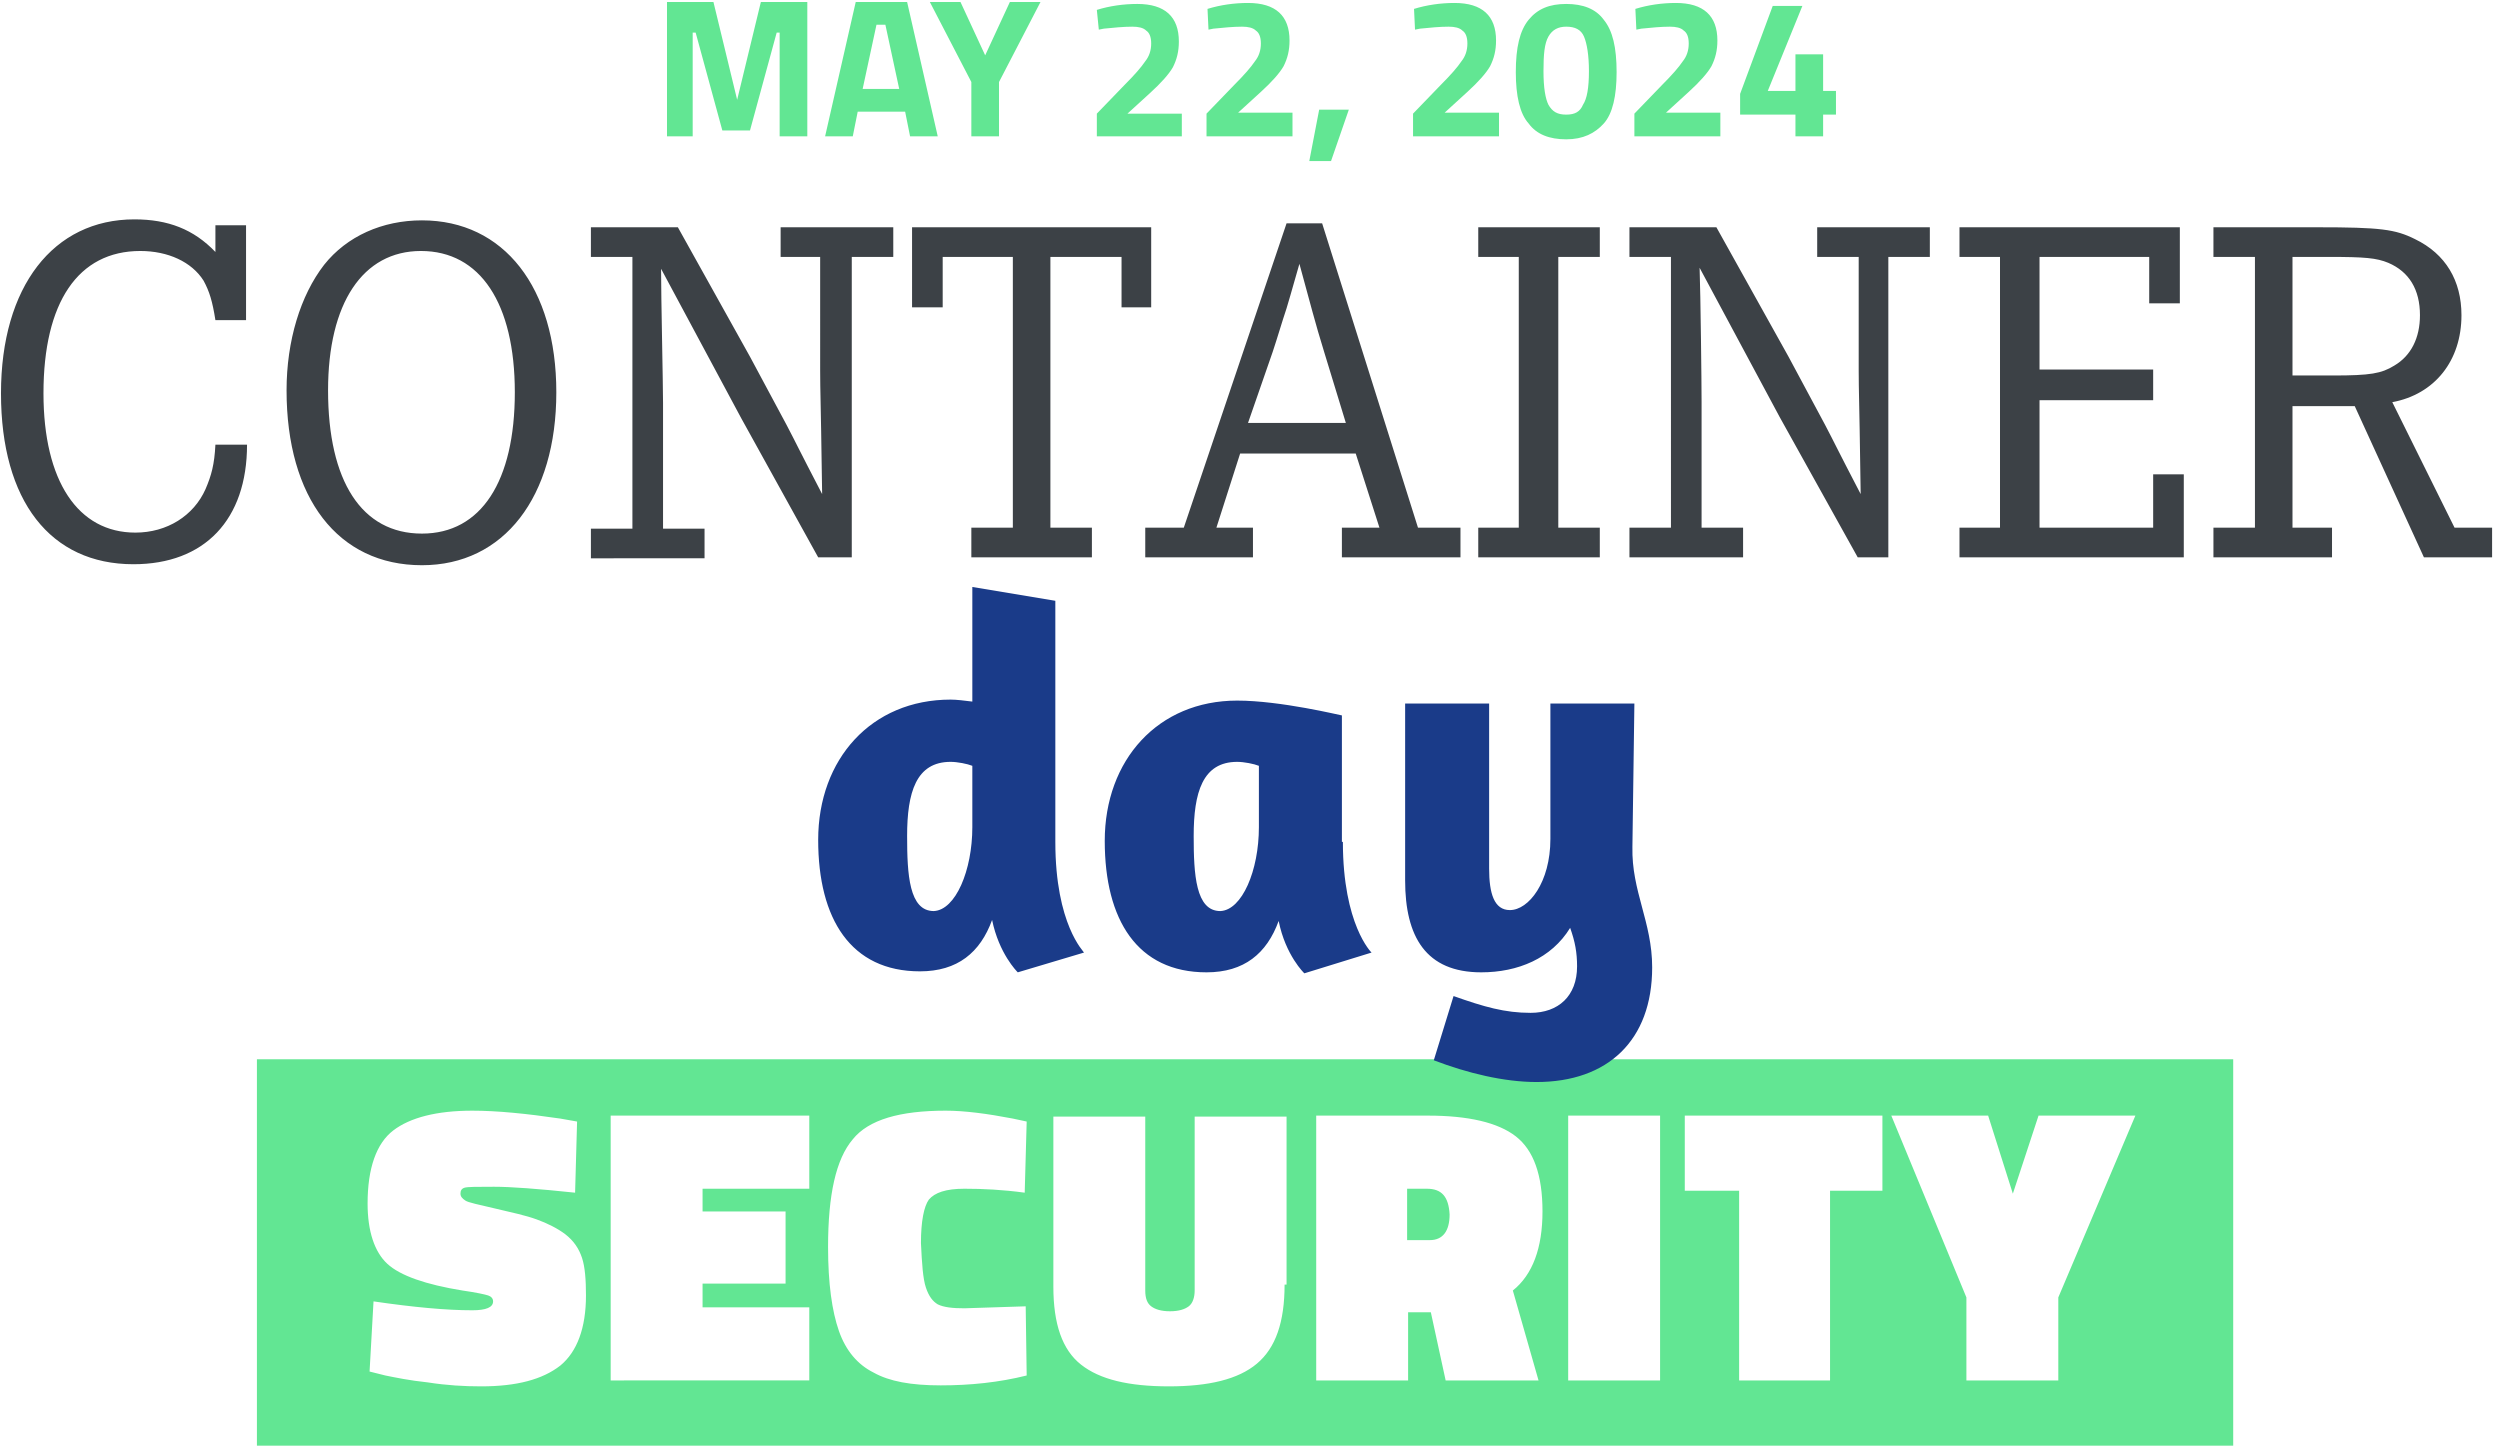 <svg viewBox="0 0 253 147" xmlns="http://www.w3.org/2000/svg"><g fill-rule="nonzero" fill="none"><g fill="#62E693"><path d="M144.4 120.3h-2v5.2h2.3c1.3 0 2-.9 2-2.6-.1-1.8-.8-2.6-2.3-2.6Z"/><path d="M26 107.2v39.1h200v-39.1H26Zm30.7 31c-1.8 1.4-4.4 2.1-8 2.1-1.7 0-3.5-.1-5.4-.4-1.9-.2-3.3-.5-4.3-.7l-1.6-.4.4-7.1c4.1.6 7.4.9 10 .9 1.4 0 2.1-.3 2.1-.9 0-.3-.2-.5-.5-.6-.3-.1-1.2-.3-2.6-.5-3.7-.6-6.3-1.5-7.6-2.7-1.3-1.2-2-3.3-2-6.1 0-3.6.9-6.1 2.6-7.4 1.7-1.3 4.4-2 8-2 2.5 0 5.5.3 8.9.8l1.7.3-.2 7.2c-3.8-.4-6.5-.6-8.2-.6-1.7 0-2.7 0-3 .1-.3.1-.4.3-.4.6s.2.5.5.7c.3.2 1.3.4 3 .8s3.1.7 4.2 1.1c1.1.4 2.1.9 2.9 1.5.9.7 1.4 1.5 1.7 2.4.3.9.4 2.2.4 3.8 0 3.3-.9 5.7-2.6 7.1Zm25.2-17.9H71.1v2.3h8.4v7.3h-8.4v2.4h10.8v7.4H61.8v-26.8h20.1v7.4Zm11.8 10c.3.9.7 1.4 1.2 1.7.6.3 1.5.4 2.7.4l6.2-.2.1 7c-2.8.7-5.7 1-8.7 1-3 0-5.2-.4-6.8-1.3-1.6-.8-2.8-2.2-3.5-4.2-.7-2-1.1-4.8-1.1-8.5 0-5.3.8-8.9 2.5-10.9 1.6-2 4.8-2.9 9.4-2.9 1.9 0 4.2.3 6.8.8l1.4.3-.2 7.2c-2.2-.3-4.2-.4-6.1-.4-1.9 0-3 .4-3.6 1.1-.5.7-.8 2.2-.8 4.4.1 2.1.2 3.6.5 4.5Zm36.3-.3c0 3.8-.9 6.4-2.8 8-1.9 1.6-4.9 2.3-8.9 2.3-4.1 0-7-.7-8.9-2.2-1.9-1.5-2.8-4.1-2.8-7.9V113h9.3v17.6c0 .8.2 1.3.6 1.6.4.3 1 .5 1.9.5.9 0 1.5-.2 1.9-.5.4-.3.6-.9.6-1.6V113h9.3v17h-.2Zm25.7 9.7h-9.4l-1.5-6.9h-2.3v6.9h-9.3v-26.8h11.3c4.1 0 7.1.7 8.9 2.1 1.8 1.4 2.7 3.9 2.7 7.6 0 3.7-1 6.4-3 8l2.6 9.1Zm12.3 0h-9.3v-26.8h9.3v26.8Zm22.4-19.2h-5.2v19.2H176v-19.2h-5.5v-7.6h20v7.6h-.1Zm17.9 10.8v8.4H199v-8.4l-7.6-18.4h9.8l2.5 7.9 2.6-7.9h9.8l-7.8 18.4Z"/></g><path d="M24.9 22.9v9.5h-3.1c-.3-1.9-.6-2.9-1.2-4-1.2-1.9-3.6-3-6.4-3-6.3 0-9.8 5.2-9.8 14.4 0 8.9 3.5 14.1 9.3 14.1 3.2 0 5.9-1.7 7.1-4.4.6-1.4.9-2.5 1-4.5H25c0 7.6-4.3 12.1-11.5 12.1C5.1 57.1.1 50.7.1 39.8.1 29 5.4 22.2 13.6 22.2c3.4 0 6 1 8.2 3.3v-2.7h3.1v.1ZM56.3 39.7c0 10.6-5.3 17.5-13.6 17.5-8.5 0-13.7-6.8-13.7-17.7 0-5 1.4-9.6 3.8-12.7 2.3-2.9 5.9-4.5 9.9-4.5 8.3 0 13.6 6.8 13.6 17.4Zm-23.1-.2c0 9.2 3.4 14.5 9.5 14.5 6 0 9.4-5.3 9.4-14.3s-3.5-14.3-9.5-14.3c-5.9 0-9.4 5.3-9.4 14.1ZM68.6 23l7.3 13.1 3.7 6.9c1.1 2.1 1.1 2.2 3.6 7l-.1-6.4c-.1-5.1-.1-5.1-.1-6.1V26h-4v-3h11.4v3h-4.2v30.4h-3.4L75 42.3l-8.1-15.1c0 2.8.2 11.7.2 13.6v12.7h4.2v3H59.8v-3H64V26h-4.2v-3h8.8ZM116.5 23v8.1h-3V26h-7.2v27.4h4.2v3H98.3v-3h4.2V26h-7.1v5.1h-3.1V23zM133.8 22.6l9.7 30.8h4.3v3h-12v-3h3.8l-2.4-7.5h-11.7l-2.4 7.5h3.7v3h-10.9v-3h3.9l10.4-30.8h3.6Zm.2 13c-.9-2.9-1.4-4.9-2.5-8.9-1 3.5-1 3.5-1.3 4.5-.5 1.5-.9 2.9-1.4 4.4l-2.5 7.2h9.9l-2.2-7.2ZM161.9 23v3h-4.2v27.4h4.2v3h-12.3v-3h4.1V26h-4.1v-3zM173.7 23l7.3 13.1 3.7 6.9c1.1 2.1 1.1 2.2 3.6 7l-.1-6.4c-.1-5.1-.1-5.1-.1-6.1V26h-4.2v-3h11.4v3h-4.2v30.4H188l-7.9-14.2-8.1-15.1c.1 2.8.2 11.7.2 13.6v12.7h4.2v3h-11.5v-3h4.2V26h-4.2v-3h8.8ZM217.5 30.7V26h-11.1v11.4h11.5v3.1h-11.5v12.9h11.5V48h3.1v8.4h-22.7v-3h4.1V26h-4.1v-3h22.3v7.7zM234.5 23c6.4 0 7.9.2 9.9 1.2 3.1 1.5 4.7 4.2 4.7 7.7 0 4.6-2.7 8-7 8.8l6.3 12.7h3.8v3h-6.9l-7-15.3H232v12.3h4v3h-12v-3h4.2V26H224v-3h10.5Zm1.6 15c3.8 0 4.9-.2 6.2-1 1.7-1 2.6-2.8 2.6-5.1 0-2.6-1.1-4.4-3.2-5.3-1.2-.5-2.4-.6-6-.6H232v12h4.1Z" fill="#3C4146"/><path d="M103 98.4c-.1-.1-1.9-1.9-2.6-5.3-1.2 3.3-3.5 5.2-7.3 5.2-7 0-10.3-5.3-10.3-13.3 0-8.2 5.4-14.2 13.4-14.2.6 0 1.4.1 2.2.2V59.4l8.4 1.4v24.4c0 8.4 2.9 11.1 2.9 11.2l-6.7 2Zm-4.6-14.7v-6.2c-.5-.2-1.5-.4-2.2-.4-3.5 0-4.4 3.1-4.4 7.5 0 3.9.2 7.6 2.7 7.6 2.2-.1 3.9-4.1 3.9-8.5ZM135.9 85.2c0 8.4 2.9 11.2 2.9 11.2l-6.8 2.1s-1.9-1.8-2.6-5.3c-1.2 3.3-3.5 5.2-7.3 5.2-7 0-10.3-5.3-10.3-13.3 0-8.2 5.4-14.2 13.4-14.2 4.4 0 10.5 1.5 10.6 1.5v12.8h.1Zm-8.5-1.5v-6.2c-.5-.2-1.5-.4-2.2-.4-3.5 0-4.4 3.1-4.4 7.5 0 3.9.2 7.6 2.7 7.6 2.2-.1 3.9-4.1 3.9-8.5ZM165.2 85.7c-.1 4.5 2 7.6 2 12.2 0 7.4-4.5 11.6-11.7 11.6-3.3 0-7-.9-10.4-2.2l2-6.5c3.1 1.1 5.2 1.7 7.8 1.7 2.8 0 4.7-1.7 4.7-4.7 0-1.4-.2-2.5-.7-3.9-1.9 3.1-5.3 4.5-9 4.5-5.6 0-7.7-3.6-7.7-9.3V71.2h8.5v16.7c0 2.5.5 4.2 2.1 4.2 1.9 0 4.1-2.8 4.1-7.2V71.2h8.5l-.2 14.5Z" fill="#1A3B89"/><g fill="#62E693"><path d="M67.5 13.8V.2h4.7l2.4 9.9L77 .2h4.7v13.6h-2.8V3.3h-.3l-2.7 9.9h-2.8l-2.7-9.9h-.3v10.5h-2.6zM83.5 13.8 86.6.2h5.2l3.1 13.6h-2.8l-.5-2.5h-4.8l-.5 2.5h-2.8Zm5.2-11.3L87.3 9H91l-1.4-6.5h-.9ZM101.1 13.8h-2.8V8.3L94.1.2h3.1l2.5 5.4 2.5-5.4h3.1l-4.2 8.1v5.5zM119.5 13.8H111v-2.3l2.8-2.9c1-1 1.7-1.8 2.1-2.4.4-.5.6-1.1.6-1.8s-.2-1.1-.5-1.3c-.3-.3-.8-.4-1.4-.4-.9 0-1.9.1-2.9.2l-.5.1-.2-2c1.3-.4 2.7-.6 4.1-.6 2.8 0 4.2 1.3 4.2 3.8 0 1-.2 1.8-.6 2.6-.4.7-1.2 1.6-2.3 2.6l-2.3 2.1h5.5v2.3h-.1ZM130.7 13.8h-8.6v-2.3l2.8-2.9c1-1 1.7-1.8 2.1-2.4.4-.5.6-1.1.6-1.8s-.2-1.1-.5-1.3c-.3-.3-.8-.4-1.4-.4-.9 0-1.9.1-2.9.2l-.5.1-.1-2.1c1.3-.4 2.7-.6 4.1-.6 2.8 0 4.2 1.3 4.2 3.8 0 1-.2 1.8-.6 2.6-.4.7-1.2 1.6-2.3 2.6l-2.3 2.1h5.5v2.4h-.1ZM132.5 16.3l1-5.2h3l-1.8 5.2zM151.6 13.8H143v-2.3l2.8-2.9c1-1 1.7-1.8 2.1-2.4.4-.5.6-1.1.6-1.8s-.2-1.1-.5-1.3c-.3-.3-.8-.4-1.4-.4-.9 0-1.9.1-2.9.2l-.5.1-.1-2.1c1.3-.4 2.7-.6 4.1-.6 2.8 0 4.2 1.3 4.2 3.8 0 1-.2 1.8-.6 2.6-.4.7-1.2 1.6-2.3 2.6l-2.3 2.1h5.5v2.4h-.1ZM154.7 2c.9-1.1 2.1-1.6 3.8-1.6 1.7 0 3 .5 3.8 1.6.9 1.1 1.3 2.8 1.3 5.3 0 2.4-.4 4.2-1.3 5.2s-2.1 1.6-3.8 1.6c-1.7 0-3-.5-3.8-1.6-.9-1-1.3-2.8-1.3-5.2 0-2.5.4-4.2 1.3-5.3Zm6.1 5.2c0-1.6-.2-2.8-.5-3.5-.3-.7-.9-1-1.8-1-.8 0-1.4.3-1.8 1-.4.7-.5 1.8-.5 3.5s.2 2.8.5 3.4c.4.7.9 1 1.8 1s1.4-.3 1.7-1c.4-.6.6-1.7.6-3.4ZM174 13.8h-8.6v-2.3l2.8-2.9c1-1 1.7-1.8 2.1-2.4.4-.5.6-1.1.6-1.8s-.2-1.1-.5-1.3c-.3-.3-.8-.4-1.4-.4-.9 0-1.9.1-2.9.2l-.5.1-.1-2.1c1.3-.4 2.7-.6 4.1-.6 2.8 0 4.2 1.3 4.2 3.8 0 1-.2 1.8-.6 2.6-.4.7-1.2 1.6-2.3 2.6l-2.3 2.1h5.5v2.4h-.1ZM181.7 13.8v-2.2h-5.6V9.5l3.3-8.9h3l-3.5 8.6h2.8V5.5h2.8v3.7h1.3v2.4h-1.3v2.2z"/></g></g></svg>
